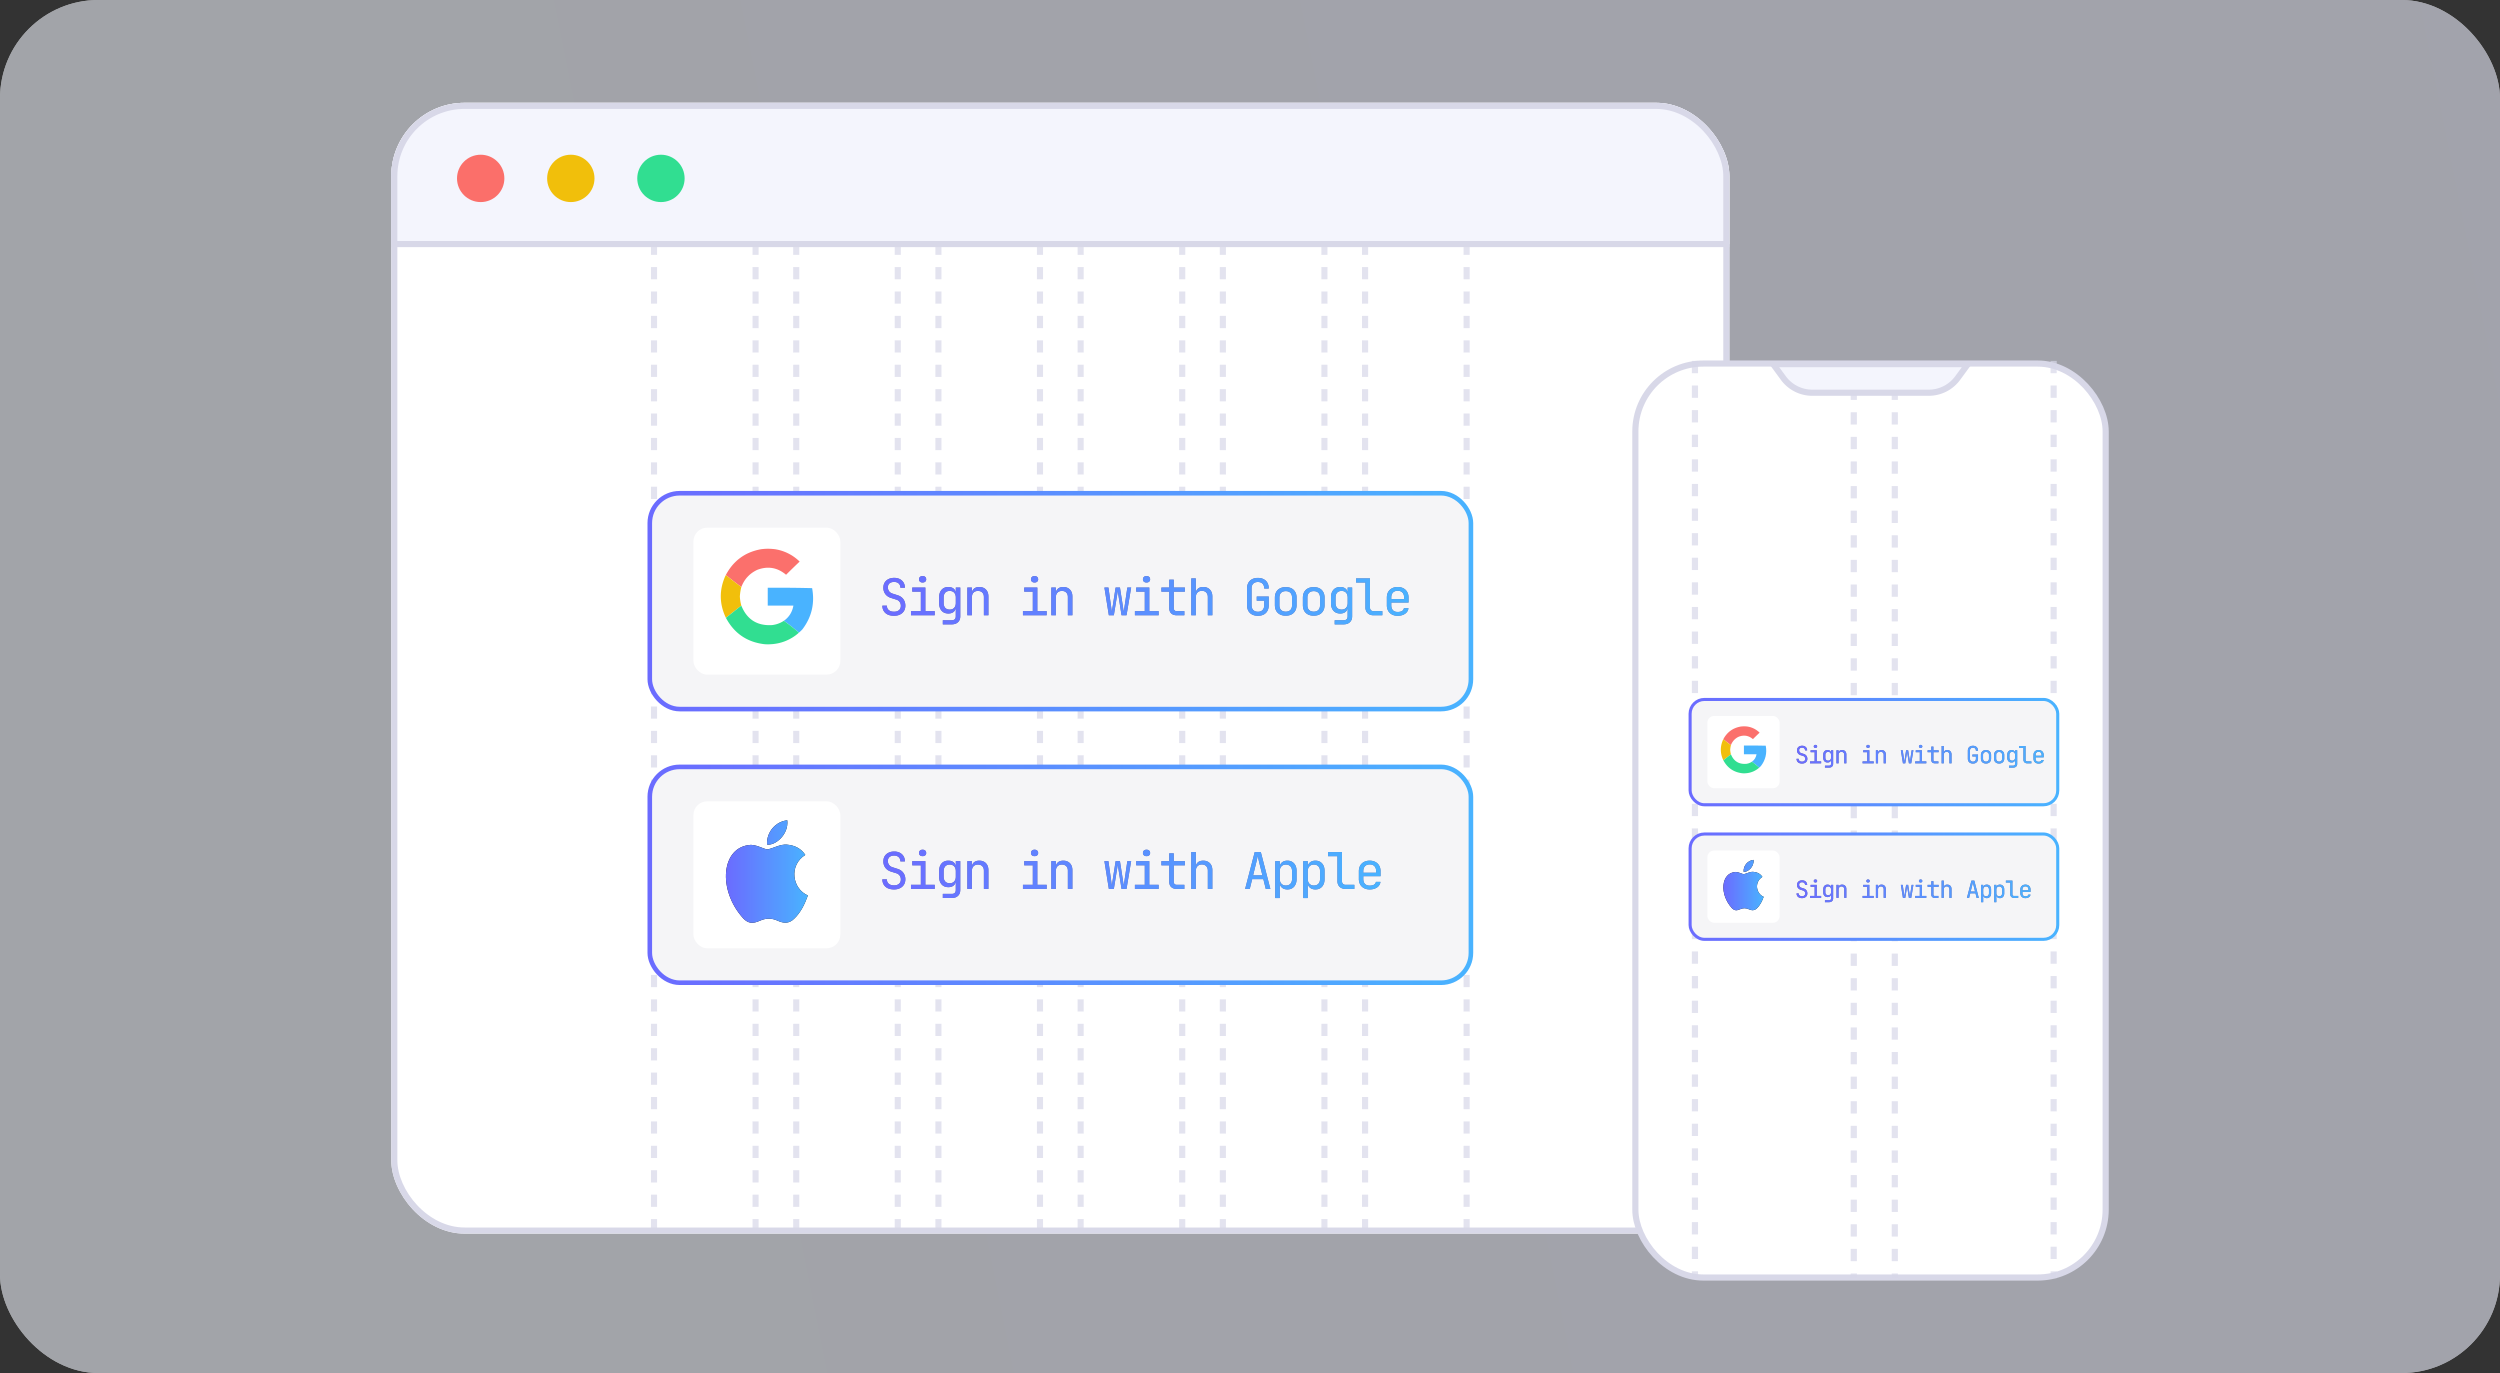 <svg xmlns="http://www.w3.org/2000/svg" width="508" height="279" fill="none" viewBox="0 0 508 279">
    <rect x="0" y="0" width="508" height="279" fill="#333333" stroke="none"/>
    <g clip-path="url(#a)">
        <g opacity=".6">
            <rect width="508" height="279" fill="#F5F5F7" rx="20"/>
            <rect width="508" height="279" fill="url(#b)" rx="20"/>
        </g>
        <g clip-path="url(#c)">
            <rect width="271.909" height="229.779" x="79.503" y="20.891" fill="#fff" rx="10.185"/>
            <path stroke="#D8D8E8" stroke-dasharray="2.48 2.48" stroke-width="1.242" d="M132.896 49.31v201.311M153.53 49.31v201.311m8.264-201.311v201.311M182.427 49.31v201.311m8.264-201.311v201.311M211.325 49.31v201.311m8.264-201.311v201.311M240.223 49.31v201.311m8.264-201.311v201.311M269.121 49.31v201.311m8.263-201.311v201.311M298.018 49.31v201.311" opacity=".7"/>
            <rect width="166.851" height="43.856" x="132.038" y="100.227" fill="#F5F5F7" stroke="url(#d)" stroke-width=".933" rx="6.065"/>
            <rect width="29.859" height="29.859" x="140.901" y="107.225" fill="#fff" rx="2.799"/>
            <path fill="#FB6F6A" fill-rule="evenodd" d="M154.737 111.589c1.006-.112 1.601-.112 2.683 0a9.118 9.118 0 0 1 5.066 2.526c-.931.88-1.85 1.774-2.757 2.679-1.736-1.471-3.673-1.811-5.813-1.019-1.569.722-2.662 1.892-3.278 3.509a108.894 108.894 0 0 1-2.981-2.301.364.364 0 0 0-.222-.038c1.557-3.002 3.99-4.788 7.3-5.357" clip-rule="evenodd" opacity=".987"/>
            <path fill="#F1BF0B" fill-rule="evenodd" d="M147.43 116.946a.355.355 0 0 1 .224.037c.98.785 1.974 1.552 2.981 2.302-.158.63-.258 1.273-.298 1.922.034.627.133 1.243.298 1.847l-3.13 2.492c-1.363-2.848-1.388-5.715-.075-8.6Z" clip-rule="evenodd" opacity=".997"/>
            <path fill="#49B3FF" fill-rule="evenodd" d="M162.337 128.563a35.885 35.885 0 0 0-3.056-2.415c1.064-.752 1.71-1.782 1.938-3.093h-5.215v-3.621c3.007-.025 6.013.001 9.018.076.57 3.096-.089 5.886-1.975 8.373a9.913 9.913 0 0 1-.71.68Z" clip-rule="evenodd" opacity=".999"/>
            <path fill="#31DE91" fill-rule="evenodd" d="M150.636 123.055c1.138 2.828 3.224 4.149 6.26 3.961a5.468 5.468 0 0 0 2.384-.869 36.493 36.493 0 0 1 3.056 2.415 9.186 9.186 0 0 1-5.589 2.338 9.046 9.046 0 0 1-1.416 0c-3.533-.417-6.141-2.202-7.825-5.355l3.13-2.49Z" clip-rule="evenodd" opacity=".993"/>
            <path fill="#6C6D9F" d="M181.672 125.13c-.493 0-.917-.082-1.273-.246a1.872 1.872 0 0 1-.811-.709c-.191-.307-.29-.674-.297-1.098h.924c0 .377.126.674.379.893.26.219.62.329 1.078.329.431 0 .766-.106 1.006-.319.246-.212.369-.506.369-.882 0-.301-.082-.565-.246-.791a1.233 1.233 0 0 0-.688-.472l-1.016-.318c-.513-.157-.91-.421-1.19-.79a2.13 2.13 0 0 1-.411-1.304c0-.404.089-.753.267-1.047.185-.301.441-.534.77-.698.328-.171.715-.256 1.16-.256.656 0 1.183.184 1.58.554.397.363.599.848.606 1.457h-.924c0-.369-.113-.656-.339-.862-.219-.212-.53-.318-.934-.318-.397 0-.708.096-.934.287-.219.192-.328.459-.328.801 0 .308.082.575.246.801.164.225.4.386.708.482l1.027.328c.499.158.886.425 1.16.801.273.376.41.818.41 1.324 0 .411-.096.77-.287 1.078a1.93 1.93 0 0 1-.811.718c-.342.171-.742.257-1.201.257Zm3.44-.103v-.841h2.002v-3.962h-1.745v-.842h2.668v4.804h1.899v.841h-4.824Zm2.361-6.661c-.226 0-.404-.058-.534-.175a.6.6 0 0 1-.195-.472c0-.205.065-.366.195-.482.13-.123.308-.185.534-.185.226 0 .404.062.534.185.13.116.195.277.195.482a.6.6 0 0 1-.195.472c-.13.117-.308.175-.534.175Zm4.107 8.509v-.842h1.796c.288 0 .496-.065.626-.195.137-.13.206-.332.206-.605v-.719l.02-1.026h-.185l.175-.154c0 .41-.137.735-.411.975-.273.239-.639.359-1.098.359-.582 0-1.04-.188-1.375-.564-.336-.384-.503-.897-.503-1.54v-1.191c0-.643.167-1.153.503-1.529.335-.376.793-.565 1.375-.565.459 0 .825.12 1.098.36.274.239.411.564.411.975l-.175-.154h.175v-1.078h.913v5.851c0 .506-.157.906-.472 1.201-.308.294-.739.441-1.293.441h-1.786Zm1.406-3.007c.383 0 .685-.12.903-.36.219-.239.329-.571.329-.995v-1.078c0-.424-.11-.756-.329-.996-.218-.239-.52-.359-.903-.359-.39 0-.694.116-.913.349-.212.233-.318.568-.318 1.006v1.078c0 .438.106.773.318 1.006.219.232.523.349.913.349Zm3.574 1.159v-5.645h.924v1.078h.195l-.195.215c0-.444.133-.787.4-1.026.267-.246.636-.37 1.108-.37.568 0 1.02.175 1.355.524.335.349.503.824.503 1.427v3.797h-.924v-3.695c0-.403-.109-.711-.328-.924-.212-.218-.503-.328-.873-.328-.383 0-.687.116-.913.349-.219.233-.328.568-.328 1.006v3.592h-.924Zm11.304 0v-.841h2.001v-3.962h-1.745v-.842h2.669v4.804h1.899v.841h-4.824Zm2.36-6.661c-.225 0-.403-.058-.533-.175a.6.6 0 0 1-.195-.472c0-.205.065-.366.195-.482.13-.123.308-.185.533-.185.226 0 .404.062.534.185.13.116.195.277.195.482a.6.6 0 0 1-.195.472c-.13.117-.308.175-.534.175Zm3.399 6.661v-5.645h.924v1.078h.195l-.195.215c0-.444.134-.787.401-1.026.266-.246.636-.37 1.108-.37.568 0 1.02.175 1.355.524.335.349.503.824.503 1.427v3.797h-.924v-3.695c0-.403-.109-.711-.328-.924-.213-.218-.503-.328-.873-.328-.383 0-.688.116-.913.349-.219.233-.329.568-.329 1.006v3.592h-.924Zm11.694 0-.903-5.645h.821l.565 4.003c.02.151.041.315.061.493.028.171.048.315.062.431.014-.116.034-.26.062-.431.034-.178.061-.342.082-.493l.626-4.003h.883l.626 4.003c.02.151.044.315.071.493.035.171.059.315.072.431.014-.116.035-.26.062-.431a8.86 8.86 0 0 0 .082-.493l.585-4.003h.78l-.944 5.645h-1.016l-.606-3.9a16.354 16.354 0 0 0-.092-.575 9.998 9.998 0 0 1-.072-.451 25.089 25.089 0 0 1-.154 1.026l-.636 3.9h-1.017Zm5.298 0v-.841h2.002v-3.962h-1.745v-.842h2.669v4.804h1.898v.841h-4.824Zm2.361-6.661c-.226 0-.404-.058-.534-.175a.6.6 0 0 1-.195-.472c0-.205.065-.366.195-.482.13-.123.308-.185.534-.185.226 0 .404.062.534.185.13.116.195.277.195.482a.6.6 0 0 1-.195.472c-.13.117-.308.175-.534.175Zm6.15 6.661c-.486 0-.866-.13-1.139-.39-.267-.26-.401-.626-.401-1.098v-3.315h-1.591v-.842h1.591v-1.591h.924v1.591h2.258v.842h-2.258v3.315c0 .431.205.647.616.647h1.539v.841h-1.539Zm2.937 0v-7.492h.924v2.925h.195l-.195.215c0-.444.133-.787.4-1.026.267-.246.636-.37 1.109-.37.567 0 1.019.175 1.354.524.336.349.503.824.503 1.427v3.797h-.923v-3.695c0-.403-.11-.715-.329-.934-.212-.226-.503-.338-.872-.338-.384 0-.688.119-.914.359-.219.239-.328.578-.328 1.016v3.592h-.924Zm13.552.103c-.452 0-.845-.086-1.181-.257a1.856 1.856 0 0 1-.769-.739c-.178-.328-.267-.715-.267-1.159v-3.388c0-.451.089-.838.267-1.159.184-.322.441-.568.769-.739.336-.172.729-.257 1.181-.257.451 0 .841.089 1.17.267.328.171.581.417.759.739.178.321.267.705.267 1.149h-.924c0-.424-.112-.749-.338-.975-.219-.232-.531-.349-.934-.349-.404 0-.722.113-.955.339-.226.226-.339.551-.339.975v3.398c0 .424.113.752.339.985.233.233.551.349.955.349.403 0 .715-.116.934-.349.226-.233.338-.561.338-.985v-.924h-1.519v-.842h2.443v1.766c0 .437-.089.821-.267 1.149a1.862 1.862 0 0 1-.759.749c-.329.171-.719.257-1.17.257Zm5.647-.021c-.452 0-.842-.085-1.171-.256a1.862 1.862 0 0 1-.769-.739c-.178-.329-.267-.715-.267-1.16v-1.499c0-.451.089-.838.267-1.159.184-.322.441-.568.769-.739.329-.171.719-.257 1.171-.257.451 0 .841.086 1.17.257.328.171.581.417.759.739.185.321.277.704.277 1.149v1.509c0 .445-.092.831-.277 1.16a1.803 1.803 0 0 1-.759.739c-.329.171-.719.256-1.17.256Zm0-.821c.403 0 .718-.113.944-.338.226-.226.339-.558.339-.996v-1.499c0-.437-.113-.769-.339-.995-.226-.226-.541-.339-.944-.339-.397 0-.712.113-.945.339-.226.226-.338.558-.338.995v1.499c0 .438.112.77.338.996.233.225.548.338.945.338Zm5.687.821c-.451 0-.841-.085-1.17-.256a1.862 1.862 0 0 1-.769-.739c-.178-.329-.267-.715-.267-1.16v-1.499c0-.451.089-.838.267-1.159.184-.322.441-.568.769-.739.329-.171.719-.257 1.17-.257.452 0 .842.086 1.171.257.328.171.581.417.759.739.185.321.277.704.277 1.149v1.509c0 .445-.092.831-.277 1.16a1.803 1.803 0 0 1-.759.739c-.329.171-.719.256-1.171.256Zm0-.821c.404 0 .719-.113.945-.338.226-.226.338-.558.338-.996v-1.499c0-.437-.112-.769-.338-.995-.226-.226-.541-.339-.945-.339-.396 0-.711.113-.944.339-.226.226-.339.558-.339.995v1.499c0 .438.113.77.339.996.233.225.548.338.944.338Zm4.262 2.587v-.842h1.796c.287 0 .496-.065.626-.195.137-.13.205-.332.205-.605v-.719l.021-1.026h-.185l.175-.154c0 .41-.137.735-.411.975-.274.239-.64.359-1.098.359-.582 0-1.04-.188-1.376-.564-.335-.384-.503-.897-.503-1.54v-1.191c0-.643.168-1.153.503-1.529.336-.376.794-.565 1.376-.565.458 0 .824.12 1.098.36.274.239.411.564.411.975l-.175-.154h.175v-1.078h.913v5.851c0 .506-.157.906-.472 1.201-.308.294-.739.441-1.293.441h-1.786Zm1.406-3.007c.383 0 .684-.12.903-.36.219-.239.329-.571.329-.995v-1.078c0-.424-.11-.756-.329-.996-.219-.239-.52-.359-.903-.359-.39 0-.695.116-.914.349-.212.233-.318.568-.318 1.006v1.078c0 .438.106.773.318 1.006.219.232.524.349.914.349Zm6.478 1.159a1.82 1.82 0 0 1-.862-.195 1.401 1.401 0 0 1-.575-.554 1.665 1.665 0 0 1-.205-.842v-5.06h-1.899v-.841h2.823v5.901c0 .233.065.418.195.555.13.13.304.195.523.195h1.796v.841h-1.796Zm4.918.103c-.445 0-.835-.089-1.17-.267a1.94 1.94 0 0 1-.77-.749 2.354 2.354 0 0 1-.267-1.139v-1.54c0-.438.089-.818.267-1.139.185-.322.442-.572.77-.75.335-.178.725-.267 1.17-.267.445 0 .832.089 1.16.267.335.178.592.428.77.75.185.321.277.701.277 1.139v.996h-3.51v.544c0 .444.113.786.338 1.026.226.233.548.349.965.349.356 0 .643-.062.862-.185a.815.815 0 0 0 .401-.575h.923a1.567 1.567 0 0 1-.698 1.129c-.396.274-.893.411-1.488.411Zm1.304-3.315v-.38c0-.445-.113-.787-.339-1.027-.219-.239-.541-.359-.965-.359-.417 0-.739.12-.965.359-.225.24-.338.582-.338 1.027v.298h2.679l-.072.082Z"/>
            <path fill="url(#e)" d="M181.672 125.13c-.493 0-.917-.082-1.273-.246a1.872 1.872 0 0 1-.811-.709c-.191-.307-.29-.674-.297-1.098h.924c0 .377.126.674.379.893.26.219.62.329 1.078.329.431 0 .766-.106 1.006-.319.246-.212.369-.506.369-.882 0-.301-.082-.565-.246-.791a1.233 1.233 0 0 0-.688-.472l-1.016-.318c-.513-.157-.91-.421-1.19-.79a2.13 2.13 0 0 1-.411-1.304c0-.404.089-.753.267-1.047.185-.301.441-.534.77-.698.328-.171.715-.256 1.16-.256.656 0 1.183.184 1.58.554.397.363.599.848.606 1.457h-.924c0-.369-.113-.656-.339-.862-.219-.212-.53-.318-.934-.318-.397 0-.708.096-.934.287-.219.192-.328.459-.328.801 0 .308.082.575.246.801.164.225.4.386.708.482l1.027.328c.499.158.886.425 1.16.801.273.376.41.818.41 1.324 0 .411-.096.77-.287 1.078a1.93 1.93 0 0 1-.811.718c-.342.171-.742.257-1.201.257Zm3.44-.103v-.841h2.002v-3.962h-1.745v-.842h2.668v4.804h1.899v.841h-4.824Zm2.361-6.661c-.226 0-.404-.058-.534-.175a.6.6 0 0 1-.195-.472c0-.205.065-.366.195-.482.13-.123.308-.185.534-.185.226 0 .404.062.534.185.13.116.195.277.195.482a.6.6 0 0 1-.195.472c-.13.117-.308.175-.534.175Zm4.107 8.509v-.842h1.796c.288 0 .496-.065.626-.195.137-.13.206-.332.206-.605v-.719l.02-1.026h-.185l.175-.154c0 .41-.137.735-.411.975-.273.239-.639.359-1.098.359-.582 0-1.04-.188-1.375-.564-.336-.384-.503-.897-.503-1.54v-1.191c0-.643.167-1.153.503-1.529.335-.376.793-.565 1.375-.565.459 0 .825.12 1.098.36.274.239.411.564.411.975l-.175-.154h.175v-1.078h.913v5.851c0 .506-.157.906-.472 1.201-.308.294-.739.441-1.293.441h-1.786Zm1.406-3.007c.383 0 .685-.12.903-.36.219-.239.329-.571.329-.995v-1.078c0-.424-.11-.756-.329-.996-.218-.239-.52-.359-.903-.359-.39 0-.694.116-.913.349-.212.233-.318.568-.318 1.006v1.078c0 .438.106.773.318 1.006.219.232.523.349.913.349Zm3.574 1.159v-5.645h.924v1.078h.195l-.195.215c0-.444.133-.787.4-1.026.267-.246.636-.37 1.108-.37.568 0 1.02.175 1.355.524.335.349.503.824.503 1.427v3.797h-.924v-3.695c0-.403-.109-.711-.328-.924-.212-.218-.503-.328-.873-.328-.383 0-.687.116-.913.349-.219.233-.328.568-.328 1.006v3.592h-.924Zm11.304 0v-.841h2.001v-3.962h-1.745v-.842h2.669v4.804h1.899v.841h-4.824Zm2.36-6.661c-.225 0-.403-.058-.533-.175a.6.6 0 0 1-.195-.472c0-.205.065-.366.195-.482.13-.123.308-.185.533-.185.226 0 .404.062.534.185.13.116.195.277.195.482a.6.6 0 0 1-.195.472c-.13.117-.308.175-.534.175Zm3.399 6.661v-5.645h.924v1.078h.195l-.195.215c0-.444.134-.787.401-1.026.266-.246.636-.37 1.108-.37.568 0 1.02.175 1.355.524.335.349.503.824.503 1.427v3.797h-.924v-3.695c0-.403-.109-.711-.328-.924-.213-.218-.503-.328-.873-.328-.383 0-.688.116-.913.349-.219.233-.329.568-.329 1.006v3.592h-.924Zm11.694 0-.903-5.645h.821l.565 4.003c.02.151.041.315.061.493.028.171.048.315.062.431.014-.116.034-.26.062-.431.034-.178.061-.342.082-.493l.626-4.003h.883l.626 4.003c.02.151.044.315.071.493.035.171.059.315.072.431.014-.116.035-.26.062-.431a8.86 8.86 0 0 0 .082-.493l.585-4.003h.78l-.944 5.645h-1.016l-.606-3.9a16.354 16.354 0 0 0-.092-.575 9.998 9.998 0 0 1-.072-.451 25.089 25.089 0 0 1-.154 1.026l-.636 3.9h-1.017Zm5.298 0v-.841h2.002v-3.962h-1.745v-.842h2.669v4.804h1.898v.841h-4.824Zm2.361-6.661c-.226 0-.404-.058-.534-.175a.6.6 0 0 1-.195-.472c0-.205.065-.366.195-.482.13-.123.308-.185.534-.185.226 0 .404.062.534.185.13.116.195.277.195.482a.6.6 0 0 1-.195.472c-.13.117-.308.175-.534.175Zm6.15 6.661c-.486 0-.866-.13-1.139-.39-.267-.26-.401-.626-.401-1.098v-3.315h-1.591v-.842h1.591v-1.591h.924v1.591h2.258v.842h-2.258v3.315c0 .431.205.647.616.647h1.539v.841h-1.539Zm2.937 0v-7.492h.924v2.925h.195l-.195.215c0-.444.133-.787.4-1.026.267-.246.636-.37 1.109-.37.567 0 1.019.175 1.354.524.336.349.503.824.503 1.427v3.797h-.923v-3.695c0-.403-.11-.715-.329-.934-.212-.226-.503-.338-.872-.338-.384 0-.688.119-.914.359-.219.239-.328.578-.328 1.016v3.592h-.924Zm13.552.103c-.452 0-.845-.086-1.181-.257a1.856 1.856 0 0 1-.769-.739c-.178-.328-.267-.715-.267-1.159v-3.388c0-.451.089-.838.267-1.159.184-.322.441-.568.769-.739.336-.172.729-.257 1.181-.257.451 0 .841.089 1.17.267.328.171.581.417.759.739.178.321.267.705.267 1.149h-.924c0-.424-.112-.749-.338-.975-.219-.232-.531-.349-.934-.349-.404 0-.722.113-.955.339-.226.226-.339.551-.339.975v3.398c0 .424.113.752.339.985.233.233.551.349.955.349.403 0 .715-.116.934-.349.226-.233.338-.561.338-.985v-.924h-1.519v-.842h2.443v1.766c0 .437-.089.821-.267 1.149a1.862 1.862 0 0 1-.759.749c-.329.171-.719.257-1.17.257Zm5.647-.021c-.452 0-.842-.085-1.171-.256a1.862 1.862 0 0 1-.769-.739c-.178-.329-.267-.715-.267-1.16v-1.499c0-.451.089-.838.267-1.159.184-.322.441-.568.769-.739.329-.171.719-.257 1.171-.257.451 0 .841.086 1.17.257.328.171.581.417.759.739.185.321.277.704.277 1.149v1.509c0 .445-.092.831-.277 1.16a1.803 1.803 0 0 1-.759.739c-.329.171-.719.256-1.17.256Zm0-.821c.403 0 .718-.113.944-.338.226-.226.339-.558.339-.996v-1.499c0-.437-.113-.769-.339-.995-.226-.226-.541-.339-.944-.339-.397 0-.712.113-.945.339-.226.226-.338.558-.338.995v1.499c0 .438.112.77.338.996.233.225.548.338.945.338Zm5.687.821c-.451 0-.841-.085-1.17-.256a1.862 1.862 0 0 1-.769-.739c-.178-.329-.267-.715-.267-1.16v-1.499c0-.451.089-.838.267-1.159.184-.322.441-.568.769-.739.329-.171.719-.257 1.17-.257.452 0 .842.086 1.171.257.328.171.581.417.759.739.185.321.277.704.277 1.149v1.509c0 .445-.092.831-.277 1.16a1.803 1.803 0 0 1-.759.739c-.329.171-.719.256-1.171.256Zm0-.821c.404 0 .719-.113.945-.338.226-.226.338-.558.338-.996v-1.499c0-.437-.112-.769-.338-.995-.226-.226-.541-.339-.945-.339-.396 0-.711.113-.944.339-.226.226-.339.558-.339.995v1.499c0 .438.113.77.339.996.233.225.548.338.944.338Zm4.262 2.587v-.842h1.796c.287 0 .496-.065.626-.195.137-.13.205-.332.205-.605v-.719l.021-1.026h-.185l.175-.154c0 .41-.137.735-.411.975-.274.239-.64.359-1.098.359-.582 0-1.04-.188-1.376-.564-.335-.384-.503-.897-.503-1.54v-1.191c0-.643.168-1.153.503-1.529.336-.376.794-.565 1.376-.565.458 0 .824.12 1.098.36.274.239.411.564.411.975l-.175-.154h.175v-1.078h.913v5.851c0 .506-.157.906-.472 1.201-.308.294-.739.441-1.293.441h-1.786Zm1.406-3.007c.383 0 .684-.12.903-.36.219-.239.329-.571.329-.995v-1.078c0-.424-.11-.756-.329-.996-.219-.239-.52-.359-.903-.359-.39 0-.695.116-.914.349-.212.233-.318.568-.318 1.006v1.078c0 .438.106.773.318 1.006.219.232.524.349.914.349Zm6.478 1.159a1.82 1.82 0 0 1-.862-.195 1.401 1.401 0 0 1-.575-.554 1.665 1.665 0 0 1-.205-.842v-5.06h-1.899v-.841h2.823v5.901c0 .233.065.418.195.555.13.13.304.195.523.195h1.796v.841h-1.796Zm4.918.103c-.445 0-.835-.089-1.17-.267a1.94 1.94 0 0 1-.77-.749 2.354 2.354 0 0 1-.267-1.139v-1.54c0-.438.089-.818.267-1.139.185-.322.442-.572.77-.75.335-.178.725-.267 1.17-.267.445 0 .832.089 1.16.267.335.178.592.428.77.75.185.321.277.701.277 1.139v.996h-3.51v.544c0 .444.113.786.338 1.026.226.233.548.349.965.349.356 0 .643-.062.862-.185a.815.815 0 0 0 .401-.575h.923a1.567 1.567 0 0 1-.698 1.129c-.396.274-.893.411-1.488.411Zm1.304-3.315v-.38c0-.445-.113-.787-.339-1.027-.219-.239-.541-.359-.965-.359-.417 0-.739.12-.965.359-.225.24-.338.582-.338 1.027v.298h2.679l-.072.082Z"/>
            <rect width="166.851" height="43.856" x="132.038" y="155.832" fill="#F5F5F7" stroke="url(#f)" stroke-width=".933" rx="6.065"/>
            <rect width="29.859" height="29.859" x="140.901" y="162.832" fill="#fff" rx="2.799"/>
            <path fill="#6C6D9F" d="M181.672 180.736c-.493 0-.917-.082-1.273-.246a1.864 1.864 0 0 1-.811-.708c-.191-.308-.29-.674-.297-1.098h.924c0 .376.126.674.379.893.26.219.62.328 1.078.328.431 0 .766-.106 1.006-.318.246-.212.369-.507.369-.883 0-.301-.082-.564-.246-.79a1.228 1.228 0 0 0-.688-.472l-1.016-.319c-.513-.157-.91-.42-1.19-.79a2.127 2.127 0 0 1-.411-1.303c0-.404.089-.753.267-1.047.185-.301.441-.534.77-.698.328-.171.715-.257 1.16-.257.656 0 1.183.185 1.58.554.397.363.599.849.606 1.458h-.924c0-.37-.113-.657-.339-.862-.219-.212-.53-.319-.934-.319-.397 0-.708.096-.934.288-.219.191-.328.458-.328.8 0 .308.082.575.246.801.164.226.4.387.708.482l1.027.329c.499.157.886.424 1.16.801.273.376.41.817.41 1.324 0 .41-.096.769-.287 1.077a1.933 1.933 0 0 1-.811.719c-.342.171-.742.256-1.201.256Zm3.44-.102v-.842h2.002v-3.962h-1.745v-.841h2.668v4.803h1.899v.842h-4.824Zm2.361-6.662c-.226 0-.404-.058-.534-.174a.602.602 0 0 1-.195-.472c0-.206.065-.366.195-.483.13-.123.308-.184.534-.184.226 0 .404.061.534.184.13.117.195.277.195.483a.602.602 0 0 1-.195.472c-.13.116-.308.174-.534.174Zm4.107 8.509v-.841h1.796c.288 0 .496-.065.626-.195.137-.13.206-.332.206-.606v-.718l.02-1.027h-.185l.175-.154c0 .411-.137.736-.411.975-.273.24-.639.36-1.098.36-.582 0-1.04-.189-1.375-.565-.336-.383-.503-.896-.503-1.54v-1.19c0-.643.167-1.153.503-1.53.335-.376.793-.564 1.375-.564.459 0 .825.12 1.098.359.274.24.411.565.411.975l-.175-.154h.175v-1.077h.913v5.85c0 .506-.157.907-.472 1.201-.308.294-.739.441-1.293.441h-1.786Zm1.406-3.007c.383 0 .685-.12.903-.359.219-.24.329-.572.329-.996v-1.078c0-.424-.11-.756-.329-.995-.218-.24-.52-.36-.903-.36-.39 0-.694.117-.913.349-.212.233-.318.568-.318 1.006v1.078c0 .438.106.773.318 1.006.219.233.523.349.913.349Zm3.574 1.16v-5.645h.924v1.077h.195l-.195.216c0-.445.133-.787.4-1.027.267-.246.636-.369 1.108-.369.568 0 1.02.174 1.355.523.335.349.503.825.503 1.427v3.798h-.924v-3.695c0-.404-.109-.712-.328-.924-.212-.219-.503-.329-.873-.329-.383 0-.687.117-.913.349-.219.233-.328.568-.328 1.006v3.593h-.924Zm11.304 0v-.842h2.001v-3.962h-1.745v-.841h2.669v4.803h1.899v.842h-4.824Zm2.36-6.662c-.225 0-.403-.058-.533-.174a.602.602 0 0 1-.195-.472c0-.206.065-.366.195-.483.13-.123.308-.184.533-.184.226 0 .404.061.534.184.13.117.195.277.195.483a.602.602 0 0 1-.195.472c-.13.116-.308.174-.534.174Zm3.399 6.662v-5.645h.924v1.077h.195l-.195.216c0-.445.134-.787.401-1.027.266-.246.636-.369 1.108-.369.568 0 1.02.174 1.355.523.335.349.503.825.503 1.427v3.798h-.924v-3.695c0-.404-.109-.712-.328-.924-.213-.219-.503-.329-.873-.329-.383 0-.688.117-.913.349-.219.233-.329.568-.329 1.006v3.593h-.924Zm11.694 0-.903-5.645h.821l.565 4.003c.02.15.041.314.061.492.028.171.048.315.062.431.014-.116.034-.26.062-.431.034-.178.061-.342.082-.492l.626-4.003h.883l.626 4.003c.02.15.044.314.071.492.035.171.059.315.072.431.014-.116.035-.26.062-.431.034-.178.062-.342.082-.492l.585-4.003h.78l-.944 5.645h-1.016l-.606-3.901a16.299 16.299 0 0 0-.092-.574 10 10 0 0 1-.072-.452 24.971 24.971 0 0 1-.154 1.026l-.636 3.901h-1.017Zm5.298 0v-.842h2.002v-3.962h-1.745v-.841h2.669v4.803h1.898v.842h-4.824Zm2.361-6.662c-.226 0-.404-.058-.534-.174a.602.602 0 0 1-.195-.472c0-.206.065-.366.195-.483.13-.123.308-.184.534-.184.226 0 .404.061.534.184.13.117.195.277.195.483a.602.602 0 0 1-.195.472c-.13.116-.308.174-.534.174Zm6.15 6.662c-.486 0-.866-.13-1.139-.39-.267-.26-.401-.626-.401-1.099v-3.315h-1.591v-.841h1.591v-1.591h.924v1.591h2.258v.841h-2.258v3.315c0 .432.205.647.616.647h1.539v.842h-1.539Zm2.937 0v-7.493h.924v2.925h.195l-.195.216c0-.445.133-.787.4-1.027.267-.246.636-.369 1.109-.369.567 0 1.019.174 1.354.523.336.349.503.825.503 1.427v3.798h-.923v-3.695c0-.404-.11-.715-.329-.934-.212-.226-.503-.339-.872-.339-.384 0-.688.12-.914.359-.219.24-.328.578-.328 1.016v3.593h-.924Zm10.945 0 1.95-7.493h1.242l1.94 7.493h-.934l-.493-1.991h-2.268l-.493 1.991h-.944Zm1.621-2.772h1.889l-.575-2.309a29.857 29.857 0 0 1-.256-1.098c-.062-.294-.1-.486-.113-.575a16.12 16.12 0 0 1-.113.575c-.062.294-.147.657-.257 1.088l-.575 2.319Zm4.498 4.619v-7.492h.923v1.077h.185l-.185.216c0-.431.141-.77.421-1.016.288-.254.664-.38 1.129-.38.568 0 1.02.188 1.355.564.342.37.513.88.513 1.53v1.652c0 .431-.078.804-.236 1.119-.15.315-.366.558-.646.729-.274.171-.603.256-.986.256-.458 0-.831-.126-1.118-.379-.288-.254-.432-.592-.432-1.016l.185.215h-.205l.02 1.283v1.642h-.923Zm2.165-2.545c.39 0 .695-.116.914-.349.226-.233.339-.568.339-1.006v-1.54c0-.438-.113-.773-.339-1.006-.219-.232-.524-.349-.914-.349-.376 0-.677.12-.903.36-.226.239-.339.571-.339.995v1.54c0 .424.113.756.339.996.226.239.527.359.903.359Zm3.523 2.545v-7.492h.923v1.077h.185l-.185.216c0-.431.141-.77.421-1.016.288-.254.664-.38 1.129-.38.568 0 1.02.188 1.355.564.342.37.513.88.513 1.53v1.652c0 .431-.078.804-.236 1.119-.15.315-.366.558-.646.729-.274.171-.603.256-.986.256-.458 0-.831-.126-1.119-.379-.287-.254-.431-.592-.431-1.016l.185.215h-.205l.02 1.283v1.642h-.923Zm2.165-2.545c.39 0 .695-.116.914-.349.226-.233.338-.568.338-1.006v-1.54c0-.438-.112-.773-.338-1.006-.219-.232-.524-.349-.914-.349-.376 0-.677.12-.903.36-.226.239-.339.571-.339.995v1.54c0 .424.113.756.339.996.226.239.527.359.903.359Zm6.427.698a1.82 1.82 0 0 1-.862-.195 1.408 1.408 0 0 1-.575-.554 1.67 1.67 0 0 1-.205-.842v-5.06h-1.899v-.842h2.823v5.902c0 .233.065.417.195.554.13.13.304.195.523.195h1.796v.842h-1.796Zm4.918.102c-.445 0-.835-.089-1.17-.266a1.936 1.936 0 0 1-.77-.75 2.352 2.352 0 0 1-.267-1.139v-1.54c0-.438.089-.817.267-1.139.185-.322.442-.571.77-.749.335-.178.725-.267 1.17-.267.445 0 .832.089 1.16.267.335.178.592.427.77.749.185.322.277.701.277 1.139v.996h-3.51v.544c0 .445.113.787.338 1.026.226.233.548.349.965.349.356 0 .643-.061.862-.184a.817.817 0 0 0 .401-.575h.924a1.577 1.577 0 0 1-.698 1.129c-.397.274-.893.41-1.489.41Zm1.304-3.315v-.38c0-.444-.113-.787-.339-1.026-.219-.24-.54-.359-.965-.359-.417 0-.739.119-.965.359-.225.239-.338.582-.338 1.026v.298h2.679l-.072.082Z"/>
            <path fill="url(#g)" d="M181.672 180.736c-.493 0-.917-.082-1.273-.246a1.864 1.864 0 0 1-.811-.708c-.191-.308-.29-.674-.297-1.098h.924c0 .376.126.674.379.893.26.219.62.328 1.078.328.431 0 .766-.106 1.006-.318.246-.212.369-.507.369-.883 0-.301-.082-.564-.246-.79a1.228 1.228 0 0 0-.688-.472l-1.016-.319c-.513-.157-.91-.42-1.19-.79a2.127 2.127 0 0 1-.411-1.303c0-.404.089-.753.267-1.047.185-.301.441-.534.77-.698.328-.171.715-.257 1.16-.257.656 0 1.183.185 1.58.554.397.363.599.849.606 1.458h-.924c0-.37-.113-.657-.339-.862-.219-.212-.53-.319-.934-.319-.397 0-.708.096-.934.288-.219.191-.328.458-.328.8 0 .308.082.575.246.801.164.226.4.387.708.482l1.027.329c.499.157.886.424 1.16.801.273.376.41.817.41 1.324 0 .41-.096.769-.287 1.077a1.933 1.933 0 0 1-.811.719c-.342.171-.742.256-1.201.256Zm3.44-.102v-.842h2.002v-3.962h-1.745v-.841h2.668v4.803h1.899v.842h-4.824Zm2.361-6.662c-.226 0-.404-.058-.534-.174a.602.602 0 0 1-.195-.472c0-.206.065-.366.195-.483.13-.123.308-.184.534-.184.226 0 .404.061.534.184.13.117.195.277.195.483a.602.602 0 0 1-.195.472c-.13.116-.308.174-.534.174Zm4.107 8.509v-.841h1.796c.288 0 .496-.065.626-.195.137-.13.206-.332.206-.606v-.718l.02-1.027h-.185l.175-.154c0 .411-.137.736-.411.975-.273.24-.639.36-1.098.36-.582 0-1.04-.189-1.375-.565-.336-.383-.503-.896-.503-1.54v-1.19c0-.643.167-1.153.503-1.53.335-.376.793-.564 1.375-.564.459 0 .825.12 1.098.359.274.24.411.565.411.975l-.175-.154h.175v-1.077h.913v5.85c0 .506-.157.907-.472 1.201-.308.294-.739.441-1.293.441h-1.786Zm1.406-3.007c.383 0 .685-.12.903-.359.219-.24.329-.572.329-.996v-1.078c0-.424-.11-.756-.329-.995-.218-.24-.52-.36-.903-.36-.39 0-.694.117-.913.349-.212.233-.318.568-.318 1.006v1.078c0 .438.106.773.318 1.006.219.233.523.349.913.349Zm3.574 1.16v-5.645h.924v1.077h.195l-.195.216c0-.445.133-.787.4-1.027.267-.246.636-.369 1.108-.369.568 0 1.02.174 1.355.523.335.349.503.825.503 1.427v3.798h-.924v-3.695c0-.404-.109-.712-.328-.924-.212-.219-.503-.329-.873-.329-.383 0-.687.117-.913.349-.219.233-.328.568-.328 1.006v3.593h-.924Zm11.304 0v-.842h2.001v-3.962h-1.745v-.841h2.669v4.803h1.899v.842h-4.824Zm2.36-6.662c-.225 0-.403-.058-.533-.174a.602.602 0 0 1-.195-.472c0-.206.065-.366.195-.483.13-.123.308-.184.533-.184.226 0 .404.061.534.184.13.117.195.277.195.483a.602.602 0 0 1-.195.472c-.13.116-.308.174-.534.174Zm3.399 6.662v-5.645h.924v1.077h.195l-.195.216c0-.445.134-.787.401-1.027.266-.246.636-.369 1.108-.369.568 0 1.02.174 1.355.523.335.349.503.825.503 1.427v3.798h-.924v-3.695c0-.404-.109-.712-.328-.924-.213-.219-.503-.329-.873-.329-.383 0-.688.117-.913.349-.219.233-.329.568-.329 1.006v3.593h-.924Zm11.694 0-.903-5.645h.821l.565 4.003c.02.15.041.314.061.492.028.171.048.315.062.431.014-.116.034-.26.062-.431.034-.178.061-.342.082-.492l.626-4.003h.883l.626 4.003c.02.15.044.314.071.492.035.171.059.315.072.431.014-.116.035-.26.062-.431.034-.178.062-.342.082-.492l.585-4.003h.78l-.944 5.645h-1.016l-.606-3.901a16.299 16.299 0 0 0-.092-.574 10 10 0 0 1-.072-.452 24.971 24.971 0 0 1-.154 1.026l-.636 3.901h-1.017Zm5.298 0v-.842h2.002v-3.962h-1.745v-.841h2.669v4.803h1.898v.842h-4.824Zm2.361-6.662c-.226 0-.404-.058-.534-.174a.602.602 0 0 1-.195-.472c0-.206.065-.366.195-.483.13-.123.308-.184.534-.184.226 0 .404.061.534.184.13.117.195.277.195.483a.602.602 0 0 1-.195.472c-.13.116-.308.174-.534.174Zm6.15 6.662c-.486 0-.866-.13-1.139-.39-.267-.26-.401-.626-.401-1.099v-3.315h-1.591v-.841h1.591v-1.591h.924v1.591h2.258v.841h-2.258v3.315c0 .432.205.647.616.647h1.539v.842h-1.539Zm2.937 0v-7.493h.924v2.925h.195l-.195.216c0-.445.133-.787.4-1.027.267-.246.636-.369 1.109-.369.567 0 1.019.174 1.354.523.336.349.503.825.503 1.427v3.798h-.923v-3.695c0-.404-.11-.715-.329-.934-.212-.226-.503-.339-.872-.339-.384 0-.688.12-.914.359-.219.24-.328.578-.328 1.016v3.593h-.924Zm10.945 0 1.95-7.493h1.242l1.94 7.493h-.934l-.493-1.991h-2.268l-.493 1.991h-.944Zm1.621-2.772h1.889l-.575-2.309a29.857 29.857 0 0 1-.256-1.098c-.062-.294-.1-.486-.113-.575a16.12 16.12 0 0 1-.113.575c-.062.294-.147.657-.257 1.088l-.575 2.319Zm4.498 4.619v-7.492h.923v1.077h.185l-.185.216c0-.431.141-.77.421-1.016.288-.254.664-.38 1.129-.38.568 0 1.02.188 1.355.564.342.37.513.88.513 1.53v1.652c0 .431-.078.804-.236 1.119-.15.315-.366.558-.646.729-.274.171-.603.256-.986.256-.458 0-.831-.126-1.118-.379-.288-.254-.432-.592-.432-1.016l.185.215h-.205l.02 1.283v1.642h-.923Zm2.165-2.545c.39 0 .695-.116.914-.349.226-.233.339-.568.339-1.006v-1.54c0-.438-.113-.773-.339-1.006-.219-.232-.524-.349-.914-.349-.376 0-.677.12-.903.36-.226.239-.339.571-.339.995v1.54c0 .424.113.756.339.996.226.239.527.359.903.359Zm3.523 2.545v-7.492h.923v1.077h.185l-.185.216c0-.431.141-.77.421-1.016.288-.254.664-.38 1.129-.38.568 0 1.02.188 1.355.564.342.37.513.88.513 1.53v1.652c0 .431-.078.804-.236 1.119-.15.315-.366.558-.646.729-.274.171-.603.256-.986.256-.458 0-.831-.126-1.119-.379-.287-.254-.431-.592-.431-1.016l.185.215h-.205l.02 1.283v1.642h-.923Zm2.165-2.545c.39 0 .695-.116.914-.349.226-.233.338-.568.338-1.006v-1.54c0-.438-.112-.773-.338-1.006-.219-.232-.524-.349-.914-.349-.376 0-.677.12-.903.36-.226.239-.339.571-.339.995v1.54c0 .424.113.756.339.996.226.239.527.359.903.359Zm6.427.698a1.82 1.82 0 0 1-.862-.195 1.408 1.408 0 0 1-.575-.554 1.67 1.67 0 0 1-.205-.842v-5.06h-1.899v-.842h2.823v5.902c0 .233.065.417.195.554.13.13.304.195.523.195h1.796v.842h-1.796Zm4.918.102c-.445 0-.835-.089-1.17-.266a1.936 1.936 0 0 1-.77-.75 2.352 2.352 0 0 1-.267-1.139v-1.54c0-.438.089-.817.267-1.139.185-.322.442-.571.77-.749.335-.178.725-.267 1.17-.267.445 0 .832.089 1.16.267.335.178.592.427.77.749.185.322.277.701.277 1.139v.996h-3.51v.544c0 .445.113.787.338 1.026.226.233.548.349.965.349.356 0 .643-.061.862-.184a.817.817 0 0 0 .401-.575h.924a1.577 1.577 0 0 1-.698 1.129c-.397.274-.893.41-1.489.41Zm1.304-3.315v-.38c0-.444-.113-.787-.339-1.026-.219-.24-.54-.359-.965-.359-.417 0-.739.119-.965.359-.225.239-.338.582-.338 1.026v.298h2.679l-.072.082Z"/>
            <path fill="#1A1919" d="M161.383 186.674c-1.076 1.099-2.251.925-3.382.405-1.197-.532-2.295-.555-3.558 0-1.582.717-2.416.509-3.36-.405-5.359-5.817-4.569-14.675 1.515-14.999 1.482.081 2.515.856 3.382.925 1.296-.278 2.537-1.076 3.92-.971 1.659.138 2.91.832 3.734 2.081-3.426 2.163-2.614 6.916.527 8.246-.626 1.734-1.438 3.458-2.789 4.73l.011-.012Zm-5.513-15.069c-.164-2.579 1.823-4.706 4.107-4.915.319 2.984-2.569 5.205-4.107 4.915Z"/>
            <path fill="url(#h)" d="M161.383 186.674c-1.076 1.099-2.251.925-3.382.405-1.197-.532-2.295-.555-3.558 0-1.582.717-2.416.509-3.36-.405-5.359-5.817-4.569-14.675 1.515-14.999 1.482.081 2.515.856 3.382.925 1.296-.278 2.537-1.076 3.92-.971 1.659.138 2.91.832 3.734 2.081-3.426 2.163-2.614 6.916.527 8.246-.626 1.734-1.438 3.458-2.789 4.73l.011-.012Zm-5.513-15.069c-.164-2.579 1.823-4.706 4.107-4.915.319 2.984-2.569 5.205-4.107 4.915Z"/>
            <path fill="#F4F5FD" stroke="#D8D8E8" stroke-width="1.242" d="M79.493 20.27h272.539v29.322H79.493z"/>
        </g>
        <rect width="270.667" height="228.538" x="80.124" y="21.511" stroke="#D8D8E8" stroke-width="1.242" rx="14.277"/>
        <circle cx="97.676" cy="36.251" r="4.812" fill="#FB6F6A"/>
        <circle cx="115.989" cy="36.251" r="4.812" fill="#F1BF0B"/>
        <circle cx="134.303" cy="36.251" r="4.812" fill="#31DE91"/>
        <rect width="95.57" height="185.716" x="332.303" y="73.875" fill="#fff" stroke="#D8D8E8" stroke-width="1.25" rx="13.807"/>
        <path stroke="#D8D8E8" stroke-dasharray="2.5 2.5" stroke-width="1.252" d="M344.411 73.334v186.391M376.69 78.768v180.958m8.333-180.958v180.958m32.279-186.392v186.391" opacity=".7"/>
        <path fill="#F4F5FD" stroke="#D8D8E8" stroke-width="1.25" d="m362.38 76.822-2.077-2.836h39.572l-2.077 2.836a7.29 7.29 0 0 1-5.88 2.982H368.26a7.29 7.29 0 0 1-5.88-2.982Z"/>
        <rect width="74.701" height="21.4" x="343.432" y="142.128" fill="#F5F5F7" stroke="url(#i)" stroke-width=".625" rx="2.9"/>
        <rect width="14.683" height="14.683" x="346.938" y="145.485" fill="#fff" rx="1.377"/>
        <g clip-path="url(#j)">
            <path fill="#FB6F6A" fill-rule="evenodd" d="M353.74 147.632a5.298 5.298 0 0 1 1.32 0c.941.14 1.813.575 2.491 1.242-.458.433-.91.872-1.356 1.318-.853-.724-1.806-.891-2.858-.501a3.01 3.01 0 0 0-1.612 1.725 51.921 51.921 0 0 1-1.466-1.131.175.175 0 0 0-.11-.019c.766-1.476 1.963-2.355 3.591-2.634" clip-rule="evenodd" opacity=".987"/>
            <path fill="#F1BF0B" fill-rule="evenodd" d="M350.147 150.266a.175.175 0 0 1 .11.018c.482.386.971.763 1.466 1.132-.078.31-.127.626-.147.945.017.309.066.612.147.909l-1.539 1.225c-.67-1.401-.683-2.81-.037-4.229Z" clip-rule="evenodd" opacity=".997"/>
            <path fill="#49B3FF" fill-rule="evenodd" d="M357.48 155.978c-.48-.423-.981-.819-1.503-1.188.523-.369.841-.876.952-1.52h-2.564v-1.781c1.479-.012 2.957 0 4.435.037.28 1.523-.044 2.895-.972 4.117-.11.118-.227.229-.348.335Z" clip-rule="evenodd" opacity=".999"/>
            <path fill="#31DE91" fill-rule="evenodd" d="M351.725 153.27c.559 1.391 1.585 2.04 3.078 1.947.419-.048.82-.194 1.172-.427.523.37 1.024.766 1.503 1.188a4.513 4.513 0 0 1-2.748 1.149 4.256 4.256 0 0 1-.696 0c-1.738-.205-3.02-1.082-3.848-2.633l1.539-1.224Z" clip-rule="evenodd" opacity=".993"/>
        </g>
        <path fill="#6C6D9F" d="M366.176 155.157c-.231 0-.43-.039-.597-.116a.873.873 0 0 1-.381-.333.983.983 0 0 1-.14-.516h.434c0 .177.059.317.178.42.122.103.291.154.506.154.203 0 .36-.05.473-.149a.52.52 0 0 0 .173-.415.615.615 0 0 0-.115-.371.58.58 0 0 0-.323-.222l-.478-.149a1.076 1.076 0 0 1-.559-.371 1.006 1.006 0 0 1-.193-.613c0-.189.042-.353.126-.491a.869.869 0 0 1 .361-.328c.155-.08.336-.121.545-.121.309 0 .556.087.742.261.187.17.282.398.285.684h-.434a.521.521 0 0 0-.159-.405c-.103-.099-.249-.149-.439-.149-.186 0-.332.045-.438.135a.473.473 0 0 0-.155.376c0 .144.039.27.116.376a.625.625 0 0 0 .333.226l.482.155c.234.074.416.199.544.376.129.176.193.384.193.621a.942.942 0 0 1-.135.507.907.907 0 0 1-.381.337c-.16.08-.348.121-.564.121Zm1.616-.049v-.395h.94v-1.861h-.819v-.395h1.253v2.256h.892v.395h-2.266Zm1.109-3.128a.361.361 0 0 1-.251-.082.284.284 0 0 1-.092-.222c0-.096.031-.172.092-.226a.35.35 0 0 1 .251-.087c.106 0 .189.029.25.087.061.054.092.13.092.226a.284.284 0 0 1-.092.222.359.359 0 0 1-.25.082Zm1.929 3.996v-.395h.843c.135 0 .233-.031.294-.092.065-.061.097-.156.097-.284v-.338l.009-.482h-.086l.082-.072a.58.58 0 0 1-.193.458c-.129.112-.301.169-.516.169-.273 0-.488-.089-.646-.265-.157-.18-.236-.421-.236-.724v-.559c0-.302.079-.541.236-.718.158-.177.373-.265.646-.265.215 0 .387.056.516.169a.578.578 0 0 1 .193.458l-.082-.073h.082v-.506h.429v2.748c0 .238-.074.426-.222.564-.145.138-.347.207-.607.207h-.839Zm.66-1.412c.18 0 .322-.057.424-.169.103-.113.155-.268.155-.468v-.506c0-.199-.052-.355-.155-.467a.543.543 0 0 0-.424-.169.562.562 0 0 0-.429.164c-.1.109-.149.267-.149.472v.506c0 .206.049.364.149.473a.562.562 0 0 0 .429.164Zm1.678.544v-2.651h.434v.506h.092l-.092.101c0-.208.063-.369.188-.482.126-.115.299-.173.521-.173.267 0 .479.082.636.246.158.164.236.387.236.67v1.783h-.433v-1.735c0-.19-.052-.334-.155-.434a.541.541 0 0 0-.409-.154.571.571 0 0 0-.429.164c-.103.109-.155.267-.155.472v1.687h-.434Zm5.309 0v-.395h.94v-1.861h-.819v-.395h1.253v2.256h.892v.395h-2.266Zm1.109-3.128a.361.361 0 0 1-.251-.082.284.284 0 0 1-.091-.222c0-.096.03-.172.091-.226a.35.35 0 0 1 .251-.087.35.35 0 0 1 .251.087c.061.054.091.13.091.226 0 .093-.03.167-.091.222a.361.361 0 0 1-.251.082Zm1.596 3.128v-2.651h.434v.506h.092l-.092.101c0-.208.063-.369.188-.482.126-.115.299-.173.521-.173.267 0 .479.082.636.246.158.164.236.387.236.67v1.783h-.433v-1.735c0-.19-.052-.334-.155-.434a.541.541 0 0 0-.409-.154.571.571 0 0 0-.429.164c-.103.109-.155.267-.155.472v1.687h-.434Zm5.493 0-.425-2.651h.386l.265 1.88c.01.071.019.148.029.231.013.081.023.148.029.203.006-.055.016-.122.029-.203.016-.083.029-.16.038-.231l.295-1.88h.414l.294 1.88.034.231c.016.081.027.148.034.203.006-.055.016-.122.029-.203.016-.083.028-.16.038-.231l.275-1.88h.366l-.443 2.651h-.477l-.285-1.831a8.41 8.41 0 0 0-.043-.27 4.075 4.075 0 0 1-.034-.212 9.073 9.073 0 0 1-.072.482l-.299 1.831h-.477Zm2.488 0v-.395h.94v-1.861h-.82v-.395h1.254v2.256h.891v.395h-2.265Zm1.108-3.128a.359.359 0 0 1-.25-.082.284.284 0 0 1-.092-.222c0-.096.031-.172.092-.226a.347.347 0 0 1 .25-.087c.107 0 .19.029.251.087.061.054.092.13.092.226a.284.284 0 0 1-.092.222.36.36 0 0 1-.251.082Zm2.889 3.128c-.228 0-.407-.061-.535-.183-.126-.122-.188-.294-.188-.516v-1.557h-.748v-.395h.748v-.747h.433v.747h1.061v.395h-1.061v1.557c0 .203.097.304.29.304h.723v.395h-.723Zm1.379 0v-3.519h.434v1.374h.092l-.092.101c0-.208.063-.369.188-.482.125-.115.299-.173.521-.173.266 0 .478.082.636.246.157.164.236.387.236.67v1.783h-.434v-1.735c0-.19-.051-.336-.154-.439a.536.536 0 0 0-.41-.159.56.56 0 0 0-.429.169c-.103.112-.154.272-.154.477v1.687h-.434Zm6.365.049c-.212 0-.397-.041-.555-.121a.874.874 0 0 1-.361-.347 1.122 1.122 0 0 1-.125-.545v-1.59c0-.213.041-.394.125-.545a.874.874 0 0 1 .361-.347c.158-.081.343-.121.555-.121.212 0 .395.042.549.126.155.08.273.196.357.347.084.151.125.331.125.54h-.433c0-.2-.054-.352-.16-.458-.102-.11-.249-.164-.438-.164-.19 0-.339.053-.449.159-.106.106-.159.258-.159.458v1.595c0 .2.053.354.159.463a.61.61 0 0 0 .449.164c.189 0 .336-.055.438-.164.106-.109.16-.263.16-.463v-.434h-.714v-.395h1.147v.829c0 .206-.041.386-.125.54a.871.871 0 0 1-.357.352c-.154.08-.337.121-.549.121Zm2.652-.01c-.212 0-.395-.04-.55-.121a.874.874 0 0 1-.361-.347 1.118 1.118 0 0 1-.126-.544v-.704c0-.212.042-.394.126-.545a.874.874 0 0 1 .361-.347c.155-.08.338-.12.55-.12.212 0 .395.04.549.12.155.08.274.196.357.347.087.151.13.331.13.54v.709c0 .209-.043.39-.13.544a.836.836 0 0 1-.357.347 1.164 1.164 0 0 1-.549.121Zm0-.386c.189 0 .337-.053.443-.159.106-.106.159-.262.159-.467v-.704c0-.206-.053-.362-.159-.468-.106-.106-.254-.159-.443-.159a.611.611 0 0 0-.444.159c-.106.106-.159.262-.159.468v.704c0 .205.053.361.159.467.11.106.257.159.444.159Zm2.671.386c-.212 0-.395-.04-.549-.121a.871.871 0 0 1-.362-.347 1.13 1.13 0 0 1-.125-.544v-.704c0-.212.042-.394.125-.545a.871.871 0 0 1 .362-.347c.154-.08.337-.12.549-.12.212 0 .395.04.55.12a.84.84 0 0 1 .356.347c.087.151.131.331.131.54v.709c0 .209-.044.39-.131.544a.84.84 0 0 1-.356.347 1.171 1.171 0 0 1-.55.121Zm0-.386c.19 0 .338-.053.444-.159.106-.106.159-.262.159-.467v-.704c0-.206-.053-.362-.159-.468-.106-.106-.254-.159-.444-.159a.609.609 0 0 0-.443.159c-.106.106-.159.262-.159.468v.704c0 .205.053.361.159.467a.609.609 0 0 0 .443.159Zm2.001 1.215v-.395h.844c.135 0 .233-.031.294-.092.064-.061.097-.156.097-.284v-.338l.009-.482h-.087l.082-.072a.58.58 0 0 1-.192.458c-.129.112-.301.169-.516.169-.273 0-.489-.089-.646-.265-.158-.18-.236-.421-.236-.724v-.559c0-.302.078-.541.236-.718.157-.177.373-.265.646-.265.215 0 .387.056.516.169a.578.578 0 0 1 .192.458l-.082-.073h.082v-.506h.429v2.748c0 .238-.074.426-.221.564-.145.138-.347.207-.608.207h-.839Zm.661-1.412c.18 0 .321-.057.424-.169.103-.113.154-.268.154-.468v-.506c0-.199-.051-.355-.154-.467a.544.544 0 0 0-.424-.169.562.562 0 0 0-.429.164c-.1.109-.15.267-.15.472v.506c0 .206.05.364.15.473a.562.562 0 0 0 .429.164Zm3.042.544a.858.858 0 0 1-.405-.091.657.657 0 0 1-.269-.261.774.774 0 0 1-.097-.395v-2.376h-.892v-.396h1.326v2.772c0 .109.03.196.092.261a.331.331 0 0 0 .245.091h.844v.395h-.844Zm2.31.049c-.209 0-.392-.042-.549-.126a.902.902 0 0 1-.362-.352 1.11 1.11 0 0 1-.125-.535v-.723c0-.205.042-.384.125-.535a.908.908 0 0 1 .362-.352c.157-.083.34-.125.549-.125.209 0 .391.042.545.125a.87.87 0 0 1 .361.352c.087.151.131.33.131.535v.468h-1.649v.255c0 .209.053.37.159.482.106.11.257.164.453.164a.822.822 0 0 0 .405-.087.381.381 0 0 0 .188-.269h.434a.74.74 0 0 1-.328.53c-.186.128-.419.193-.699.193Zm.612-1.557v-.179c0-.209-.053-.369-.159-.482-.103-.112-.254-.169-.453-.169-.196 0-.347.057-.453.169-.106.113-.159.273-.159.482v.14h1.258l-.034.039Z"/>
        <path fill="url(#k)" d="M366.176 155.157c-.231 0-.43-.039-.597-.116a.873.873 0 0 1-.381-.333.983.983 0 0 1-.14-.516h.434c0 .177.059.317.178.42.122.103.291.154.506.154.203 0 .36-.05.473-.149a.52.52 0 0 0 .173-.415.615.615 0 0 0-.115-.371.58.58 0 0 0-.323-.222l-.478-.149a1.076 1.076 0 0 1-.559-.371 1.006 1.006 0 0 1-.193-.613c0-.189.042-.353.126-.491a.869.869 0 0 1 .361-.328c.155-.08.336-.121.545-.121.309 0 .556.087.742.261.187.17.282.398.285.684h-.434a.521.521 0 0 0-.159-.405c-.103-.099-.249-.149-.439-.149-.186 0-.332.045-.438.135a.473.473 0 0 0-.155.376c0 .144.039.27.116.376a.625.625 0 0 0 .333.226l.482.155c.234.074.416.199.544.376.129.176.193.384.193.621a.942.942 0 0 1-.135.507.907.907 0 0 1-.381.337c-.16.08-.348.121-.564.121Zm1.616-.049v-.395h.94v-1.861h-.819v-.395h1.253v2.256h.892v.395h-2.266Zm1.109-3.128a.361.361 0 0 1-.251-.082.284.284 0 0 1-.092-.222c0-.096.031-.172.092-.226a.35.35 0 0 1 .251-.087c.106 0 .189.029.25.087.061.054.092.13.092.226a.284.284 0 0 1-.092.222.359.359 0 0 1-.25.082Zm1.929 3.996v-.395h.843c.135 0 .233-.031.294-.092.065-.061.097-.156.097-.284v-.338l.009-.482h-.086l.082-.072a.58.58 0 0 1-.193.458c-.129.112-.301.169-.516.169-.273 0-.488-.089-.646-.265-.157-.18-.236-.421-.236-.724v-.559c0-.302.079-.541.236-.718.158-.177.373-.265.646-.265.215 0 .387.056.516.169a.578.578 0 0 1 .193.458l-.082-.073h.082v-.506h.429v2.748c0 .238-.074.426-.222.564-.145.138-.347.207-.607.207h-.839Zm.66-1.412c.18 0 .322-.057.424-.169.103-.113.155-.268.155-.468v-.506c0-.199-.052-.355-.155-.467a.543.543 0 0 0-.424-.169.562.562 0 0 0-.429.164c-.1.109-.149.267-.149.472v.506c0 .206.049.364.149.473a.562.562 0 0 0 .429.164Zm1.678.544v-2.651h.434v.506h.092l-.092.101c0-.208.063-.369.188-.482.126-.115.299-.173.521-.173.267 0 .479.082.636.246.158.164.236.387.236.67v1.783h-.433v-1.735c0-.19-.052-.334-.155-.434a.541.541 0 0 0-.409-.154.571.571 0 0 0-.429.164c-.103.109-.155.267-.155.472v1.687h-.434Zm5.309 0v-.395h.94v-1.861h-.819v-.395h1.253v2.256h.892v.395h-2.266Zm1.109-3.128a.361.361 0 0 1-.251-.082.284.284 0 0 1-.091-.222c0-.096.03-.172.091-.226a.35.35 0 0 1 .251-.087.35.35 0 0 1 .251.087c.061.054.091.13.091.226 0 .093-.03.167-.091.222a.361.361 0 0 1-.251.082Zm1.596 3.128v-2.651h.434v.506h.092l-.092.101c0-.208.063-.369.188-.482.126-.115.299-.173.521-.173.267 0 .479.082.636.246.158.164.236.387.236.67v1.783h-.433v-1.735c0-.19-.052-.334-.155-.434a.541.541 0 0 0-.409-.154.571.571 0 0 0-.429.164c-.103.109-.155.267-.155.472v1.687h-.434Zm5.493 0-.425-2.651h.386l.265 1.88c.01.071.019.148.029.231.013.081.023.148.029.203.006-.055.016-.122.029-.203.016-.083.029-.16.038-.231l.295-1.88h.414l.294 1.88.034.231c.016.081.027.148.034.203.006-.055.016-.122.029-.203.016-.083.028-.16.038-.231l.275-1.88h.366l-.443 2.651h-.477l-.285-1.831a8.41 8.41 0 0 0-.043-.27 4.075 4.075 0 0 1-.034-.212 9.073 9.073 0 0 1-.072.482l-.299 1.831h-.477Zm2.488 0v-.395h.94v-1.861h-.82v-.395h1.254v2.256h.891v.395h-2.265Zm1.108-3.128a.359.359 0 0 1-.25-.082.284.284 0 0 1-.092-.222c0-.096.031-.172.092-.226a.347.347 0 0 1 .25-.087c.107 0 .19.029.251.087.061.054.092.13.092.226a.284.284 0 0 1-.092.222.36.36 0 0 1-.251.082Zm2.889 3.128c-.228 0-.407-.061-.535-.183-.126-.122-.188-.294-.188-.516v-1.557h-.748v-.395h.748v-.747h.433v.747h1.061v.395h-1.061v1.557c0 .203.097.304.29.304h.723v.395h-.723Zm1.379 0v-3.519h.434v1.374h.092l-.092.101c0-.208.063-.369.188-.482.125-.115.299-.173.521-.173.266 0 .478.082.636.246.157.164.236.387.236.67v1.783h-.434v-1.735c0-.19-.051-.336-.154-.439a.536.536 0 0 0-.41-.159.56.56 0 0 0-.429.169c-.103.112-.154.272-.154.477v1.687h-.434Zm6.365.049c-.212 0-.397-.041-.555-.121a.874.874 0 0 1-.361-.347 1.122 1.122 0 0 1-.125-.545v-1.59c0-.213.041-.394.125-.545a.874.874 0 0 1 .361-.347c.158-.081.343-.121.555-.121.212 0 .395.042.549.126.155.08.273.196.357.347.084.151.125.331.125.54h-.433c0-.2-.054-.352-.16-.458-.102-.11-.249-.164-.438-.164-.19 0-.339.053-.449.159-.106.106-.159.258-.159.458v1.595c0 .2.053.354.159.463a.61.61 0 0 0 .449.164c.189 0 .336-.055.438-.164.106-.109.16-.263.16-.463v-.434h-.714v-.395h1.147v.829c0 .206-.041.386-.125.54a.871.871 0 0 1-.357.352c-.154.08-.337.121-.549.121Zm2.652-.01c-.212 0-.395-.04-.55-.121a.874.874 0 0 1-.361-.347 1.118 1.118 0 0 1-.126-.544v-.704c0-.212.042-.394.126-.545a.874.874 0 0 1 .361-.347c.155-.08.338-.12.55-.12.212 0 .395.04.549.12.155.08.274.196.357.347.087.151.13.331.13.54v.709c0 .209-.043.39-.13.544a.836.836 0 0 1-.357.347 1.164 1.164 0 0 1-.549.121Zm0-.386c.189 0 .337-.053.443-.159.106-.106.159-.262.159-.467v-.704c0-.206-.053-.362-.159-.468-.106-.106-.254-.159-.443-.159a.611.611 0 0 0-.444.159c-.106.106-.159.262-.159.468v.704c0 .205.053.361.159.467.11.106.257.159.444.159Zm2.671.386c-.212 0-.395-.04-.549-.121a.871.871 0 0 1-.362-.347 1.13 1.13 0 0 1-.125-.544v-.704c0-.212.042-.394.125-.545a.871.871 0 0 1 .362-.347c.154-.08.337-.12.549-.12.212 0 .395.04.55.12a.84.84 0 0 1 .356.347c.087.151.131.331.131.54v.709c0 .209-.044.39-.131.544a.84.84 0 0 1-.356.347 1.171 1.171 0 0 1-.55.121Zm0-.386c.19 0 .338-.053.444-.159.106-.106.159-.262.159-.467v-.704c0-.206-.053-.362-.159-.468-.106-.106-.254-.159-.444-.159a.609.609 0 0 0-.443.159c-.106.106-.159.262-.159.468v.704c0 .205.053.361.159.467a.609.609 0 0 0 .443.159Zm2.001 1.215v-.395h.844c.135 0 .233-.031.294-.092.064-.061.097-.156.097-.284v-.338l.009-.482h-.087l.082-.072a.58.58 0 0 1-.192.458c-.129.112-.301.169-.516.169-.273 0-.489-.089-.646-.265-.158-.18-.236-.421-.236-.724v-.559c0-.302.078-.541.236-.718.157-.177.373-.265.646-.265.215 0 .387.056.516.169a.578.578 0 0 1 .192.458l-.082-.073h.082v-.506h.429v2.748c0 .238-.074.426-.221.564-.145.138-.347.207-.608.207h-.839Zm.661-1.412c.18 0 .321-.057.424-.169.103-.113.154-.268.154-.468v-.506c0-.199-.051-.355-.154-.467a.544.544 0 0 0-.424-.169.562.562 0 0 0-.429.164c-.1.109-.15.267-.15.472v.506c0 .206.05.364.15.473a.562.562 0 0 0 .429.164Zm3.042.544a.858.858 0 0 1-.405-.091.657.657 0 0 1-.269-.261.774.774 0 0 1-.097-.395v-2.376h-.892v-.396h1.326v2.772c0 .109.03.196.092.261a.331.331 0 0 0 .245.091h.844v.395h-.844Zm2.31.049c-.209 0-.392-.042-.549-.126a.902.902 0 0 1-.362-.352 1.11 1.11 0 0 1-.125-.535v-.723c0-.205.042-.384.125-.535a.908.908 0 0 1 .362-.352c.157-.083.34-.125.549-.125.209 0 .391.042.545.125a.87.87 0 0 1 .361.352c.087.151.131.33.131.535v.468h-1.649v.255c0 .209.053.37.159.482.106.11.257.164.453.164a.822.822 0 0 0 .405-.087.381.381 0 0 0 .188-.269h.434a.74.74 0 0 1-.328.53c-.186.128-.419.193-.699.193Zm.612-1.557v-.179c0-.209-.053-.369-.159-.482-.103-.112-.254-.169-.453-.169-.196 0-.347.057-.453.169-.106.113-.159.273-.159.482v.14h1.258l-.034.039Z"/>
        <rect width="74.701" height="21.4" x="343.432" y="169.473" fill="#F5F5F7" stroke="url(#l)" stroke-width=".625" rx="2.9"/>
        <rect width="14.683" height="14.683" x="346.938" y="172.83" fill="#fff" rx="1.377"/>
        <path fill="#6C6D9F" d="M366.176 182.501c-.231 0-.43-.038-.597-.115a.873.873 0 0 1-.381-.333.988.988 0 0 1-.14-.516h.434c0 .177.059.317.178.42.122.102.291.154.506.154.203 0 .36-.05.473-.15a.517.517 0 0 0 .173-.414.613.613 0 0 0-.115-.371.58.58 0 0 0-.323-.222l-.478-.15a1.064 1.064 0 0 1-.559-.371 1.001 1.001 0 0 1-.193-.612.93.93 0 0 1 .126-.492.873.873 0 0 1 .361-.327c.155-.081.336-.121.545-.121.309 0 .556.087.742.26.187.171.282.399.285.685h-.434a.519.519 0 0 0-.159-.405c-.103-.1-.249-.149-.439-.149-.186 0-.332.045-.438.135a.473.473 0 0 0-.155.376c0 .144.039.269.116.376a.625.625 0 0 0 .333.226l.482.154c.234.074.416.2.544.376.129.177.193.384.193.622a.936.936 0 0 1-.135.506.91.91 0 0 1-.381.338c-.16.08-.348.12-.564.12Zm1.616-.048v-.395h.94v-1.861h-.819v-.395h1.253v2.256h.892v.395h-2.266Zm1.109-3.128a.366.366 0 0 1-.251-.082.284.284 0 0 1-.092-.222.29.29 0 0 1 .092-.227.35.35 0 0 1 .251-.086c.106 0 .189.028.25.086a.29.29 0 0 1 .092.227.284.284 0 0 1-.092.222.364.364 0 0 1-.25.082Zm1.929 3.996v-.395h.843c.135 0 .233-.031.294-.092.065-.061.097-.156.097-.284v-.338l.009-.482h-.086l.082-.072a.58.58 0 0 1-.193.458c-.129.112-.301.168-.516.168-.273 0-.488-.088-.646-.265-.157-.18-.236-.421-.236-.723v-.559c0-.302.079-.542.236-.718.158-.177.373-.265.646-.265.215 0 .387.056.516.168a.58.58 0 0 1 .193.458l-.082-.072h.082v-.506h.429v2.748c0 .237-.074.425-.222.564-.145.138-.347.207-.607.207h-.839Zm.66-1.413c.18 0 .322-.056.424-.168.103-.113.155-.269.155-.468v-.506c0-.199-.052-.355-.155-.468a.546.546 0 0 0-.424-.168c-.183 0-.326.054-.429.164-.1.109-.149.266-.149.472v.506c0 .206.049.363.149.473.103.109.246.163.429.163Zm1.678.545v-2.651h.434v.506h.092l-.092.101c0-.209.063-.369.188-.482.126-.116.299-.173.521-.173.267 0 .479.082.636.245.158.164.236.388.236.671v1.783h-.433v-1.735c0-.19-.052-.335-.155-.434a.541.541 0 0 0-.409-.154.567.567 0 0 0-.429.164c-.103.109-.155.266-.155.472v1.687h-.434Zm5.309 0v-.395h.94v-1.861h-.819v-.395h1.253v2.256h.892v.395h-2.266Zm1.109-3.128a.366.366 0 0 1-.251-.082.284.284 0 0 1-.091-.222c0-.097.03-.172.091-.227a.35.35 0 0 1 .251-.086.35.35 0 0 1 .251.086c.061.055.091.13.091.227 0 .093-.03.167-.091.222a.366.366 0 0 1-.251.082Zm1.596 3.128v-2.651h.434v.506h.092l-.092.101c0-.209.063-.369.188-.482.126-.116.299-.173.521-.173.267 0 .479.082.636.245.158.164.236.388.236.671v1.783h-.433v-1.735c0-.19-.052-.335-.155-.434a.541.541 0 0 0-.409-.154.567.567 0 0 0-.429.164c-.103.109-.155.266-.155.472v1.687h-.434Zm5.493 0-.425-2.651h.386l.265 1.88c.01.071.019.148.029.231.013.081.023.148.029.203.006-.055.016-.122.029-.203.016-.083.029-.16.038-.231l.295-1.88h.414l.294 1.88.034.231c.016.081.027.148.034.203.006-.055.016-.122.029-.203.016-.083.028-.16.038-.231l.275-1.88h.366l-.443 2.651h-.477l-.285-1.832a8.41 8.41 0 0 0-.043-.27 3.911 3.911 0 0 1-.034-.212 8.393 8.393 0 0 1-.072.482l-.299 1.832h-.477Zm2.488 0v-.395h.94v-1.861h-.82v-.395h1.254v2.256h.891v.395h-2.265Zm1.108-3.128a.364.364 0 0 1-.25-.082.284.284 0 0 1-.092-.222.29.29 0 0 1 .092-.227.347.347 0 0 1 .25-.086c.107 0 .19.028.251.086a.29.29 0 0 1 .092.227.284.284 0 0 1-.092.222.365.365 0 0 1-.251.082Zm2.889 3.128c-.228 0-.407-.061-.535-.183-.126-.122-.188-.294-.188-.516v-1.557h-.748v-.395h.748v-.747h.433v.747h1.061v.395h-1.061v1.557c0 .203.097.304.29.304h.723v.395h-.723Zm1.379 0v-3.519h.434v1.374h.092l-.092.101c0-.209.063-.369.188-.482.125-.116.299-.173.521-.173.266 0 .478.082.636.245.157.164.236.388.236.671v1.783h-.434v-1.735c0-.19-.051-.336-.154-.439a.536.536 0 0 0-.41-.159.56.56 0 0 0-.429.169c-.103.112-.154.271-.154.477v1.687h-.434Zm5.14 0 .916-3.519h.584l.911 3.519h-.439l-.231-.935h-1.066l-.231.935h-.444Zm.762-1.301h.887l-.27-1.085a13.23 13.23 0 0 1-.174-.786 11.727 11.727 0 0 1-.173.781l-.27 1.09Zm2.112 2.169v-3.519h.434v.506h.087l-.087.101c0-.202.066-.361.198-.477.135-.119.311-.178.53-.178.267 0 .479.088.636.265.161.173.241.413.241.718v.776c0 .203-.037.378-.111.526a.795.795 0 0 1-.766.462.767.767 0 0 1-.526-.178.604.604 0 0 1-.202-.477l.087.101h-.097l.01.603v.771h-.434Zm1.017-1.196c.183 0 .326-.054.429-.164.106-.109.159-.266.159-.472v-.723c0-.206-.053-.363-.159-.472-.103-.11-.246-.164-.429-.164a.557.557 0 0 0-.424.168c-.106.113-.159.269-.159.468v.723c0 .199.053.355.159.468a.557.557 0 0 0 .424.168Zm1.654 1.196v-3.519h.434v.506h.087l-.087.101c0-.202.066-.361.198-.477a.772.772 0 0 1 .53-.178c.267 0 .479.088.637.265.16.173.241.413.241.718v.776c0 .203-.037.378-.111.526a.797.797 0 0 1-.767.462.764.764 0 0 1-.525-.178.605.605 0 0 1-.203-.477l.087.101h-.096l.009.603v.771h-.434Zm1.018-1.196c.183 0 .326-.054.429-.164.106-.109.159-.266.159-.472v-.723c0-.206-.053-.363-.159-.472-.103-.11-.246-.164-.429-.164a.558.558 0 0 0-.425.168c-.106.113-.159.269-.159.468v.723c0 .199.053.355.159.468a.558.558 0 0 0 .425.168Zm3.018.328a.858.858 0 0 1-.405-.091.66.66 0 0 1-.27-.261.784.784 0 0 1-.096-.395v-2.377h-.892v-.395h1.326v2.772c0 .109.03.196.091.26a.333.333 0 0 0 .246.092h.844v.395h-.844Zm2.31.048c-.209 0-.392-.041-.55-.125a.912.912 0 0 1-.361-.352 1.101 1.101 0 0 1-.126-.535v-.723c0-.206.042-.384.126-.535a.912.912 0 0 1 .361-.352c.158-.084.341-.125.55-.125.209 0 .39.041.545.125a.87.87 0 0 1 .361.352c.087.151.13.329.13.535v.468h-1.648v.255c0 .209.053.37.159.482.106.109.257.164.453.164a.822.822 0 0 0 .405-.087.384.384 0 0 0 .188-.27h.434a.742.742 0 0 1-.328.531c-.187.128-.42.192-.699.192Zm.612-1.557v-.178c0-.209-.053-.37-.159-.482-.103-.113-.254-.169-.453-.169-.196 0-.347.056-.453.169-.106.112-.159.273-.159.482v.14h1.258l-.034.038Z"/>
        <path fill="url(#m)" d="M366.176 182.501c-.231 0-.43-.038-.597-.115a.873.873 0 0 1-.381-.333.988.988 0 0 1-.14-.516h.434c0 .177.059.317.178.42.122.102.291.154.506.154.203 0 .36-.05.473-.15a.517.517 0 0 0 .173-.414.613.613 0 0 0-.115-.371.58.58 0 0 0-.323-.222l-.478-.15a1.064 1.064 0 0 1-.559-.371 1.001 1.001 0 0 1-.193-.612.93.93 0 0 1 .126-.492.873.873 0 0 1 .361-.327c.155-.081.336-.121.545-.121.309 0 .556.087.742.26.187.171.282.399.285.685h-.434a.519.519 0 0 0-.159-.405c-.103-.1-.249-.149-.439-.149-.186 0-.332.045-.438.135a.473.473 0 0 0-.155.376c0 .144.039.269.116.376a.625.625 0 0 0 .333.226l.482.154c.234.074.416.2.544.376.129.177.193.384.193.622a.936.936 0 0 1-.135.506.91.91 0 0 1-.381.338c-.16.08-.348.12-.564.12Zm1.616-.048v-.395h.94v-1.861h-.819v-.395h1.253v2.256h.892v.395h-2.266Zm1.109-3.128a.366.366 0 0 1-.251-.082.284.284 0 0 1-.092-.222.29.29 0 0 1 .092-.227.35.35 0 0 1 .251-.086c.106 0 .189.028.25.086a.29.29 0 0 1 .092.227.284.284 0 0 1-.092.222.364.364 0 0 1-.25.082Zm1.929 3.996v-.395h.843c.135 0 .233-.031.294-.092.065-.061.097-.156.097-.284v-.338l.009-.482h-.086l.082-.072a.58.58 0 0 1-.193.458c-.129.112-.301.168-.516.168-.273 0-.488-.088-.646-.265-.157-.18-.236-.421-.236-.723v-.559c0-.302.079-.542.236-.718.158-.177.373-.265.646-.265.215 0 .387.056.516.168a.58.58 0 0 1 .193.458l-.082-.072h.082v-.506h.429v2.748c0 .237-.074.425-.222.564-.145.138-.347.207-.607.207h-.839Zm.66-1.413c.18 0 .322-.056.424-.168.103-.113.155-.269.155-.468v-.506c0-.199-.052-.355-.155-.468a.546.546 0 0 0-.424-.168c-.183 0-.326.054-.429.164-.1.109-.149.266-.149.472v.506c0 .206.049.363.149.473.103.109.246.163.429.163Zm1.678.545v-2.651h.434v.506h.092l-.092.101c0-.209.063-.369.188-.482.126-.116.299-.173.521-.173.267 0 .479.082.636.245.158.164.236.388.236.671v1.783h-.433v-1.735c0-.19-.052-.335-.155-.434a.541.541 0 0 0-.409-.154.567.567 0 0 0-.429.164c-.103.109-.155.266-.155.472v1.687h-.434Zm5.309 0v-.395h.94v-1.861h-.819v-.395h1.253v2.256h.892v.395h-2.266Zm1.109-3.128a.366.366 0 0 1-.251-.082.284.284 0 0 1-.091-.222c0-.097.03-.172.091-.227a.35.35 0 0 1 .251-.086.35.35 0 0 1 .251.086c.061.055.091.13.091.227 0 .093-.03.167-.091.222a.366.366 0 0 1-.251.082Zm1.596 3.128v-2.651h.434v.506h.092l-.092.101c0-.209.063-.369.188-.482.126-.116.299-.173.521-.173.267 0 .479.082.636.245.158.164.236.388.236.671v1.783h-.433v-1.735c0-.19-.052-.335-.155-.434a.541.541 0 0 0-.409-.154.567.567 0 0 0-.429.164c-.103.109-.155.266-.155.472v1.687h-.434Zm5.493 0-.425-2.651h.386l.265 1.88c.01.071.019.148.029.231.013.081.023.148.029.203.006-.055.016-.122.029-.203.016-.083.029-.16.038-.231l.295-1.88h.414l.294 1.88.034.231c.016.081.027.148.034.203.006-.055.016-.122.029-.203.016-.083.028-.16.038-.231l.275-1.88h.366l-.443 2.651h-.477l-.285-1.832a8.41 8.41 0 0 0-.043-.27 3.911 3.911 0 0 1-.034-.212 8.393 8.393 0 0 1-.072.482l-.299 1.832h-.477Zm2.488 0v-.395h.94v-1.861h-.82v-.395h1.254v2.256h.891v.395h-2.265Zm1.108-3.128a.364.364 0 0 1-.25-.082.284.284 0 0 1-.092-.222.29.29 0 0 1 .092-.227.347.347 0 0 1 .25-.086c.107 0 .19.028.251.086a.29.29 0 0 1 .092.227.284.284 0 0 1-.092.222.365.365 0 0 1-.251.082Zm2.889 3.128c-.228 0-.407-.061-.535-.183-.126-.122-.188-.294-.188-.516v-1.557h-.748v-.395h.748v-.747h.433v.747h1.061v.395h-1.061v1.557c0 .203.097.304.29.304h.723v.395h-.723Zm1.379 0v-3.519h.434v1.374h.092l-.092.101c0-.209.063-.369.188-.482.125-.116.299-.173.521-.173.266 0 .478.082.636.245.157.164.236.388.236.671v1.783h-.434v-1.735c0-.19-.051-.336-.154-.439a.536.536 0 0 0-.41-.159.56.56 0 0 0-.429.169c-.103.112-.154.271-.154.477v1.687h-.434Zm5.14 0 .916-3.519h.584l.911 3.519h-.439l-.231-.935h-1.066l-.231.935h-.444Zm.762-1.301h.887l-.27-1.085a13.23 13.23 0 0 1-.174-.786 11.727 11.727 0 0 1-.173.781l-.27 1.09Zm2.112 2.169v-3.519h.434v.506h.087l-.087.101c0-.202.066-.361.198-.477.135-.119.311-.178.53-.178.267 0 .479.088.636.265.161.173.241.413.241.718v.776c0 .203-.037.378-.111.526a.795.795 0 0 1-.766.462.767.767 0 0 1-.526-.178.604.604 0 0 1-.202-.477l.087.101h-.097l.01.603v.771h-.434Zm1.017-1.196c.183 0 .326-.054.429-.164.106-.109.159-.266.159-.472v-.723c0-.206-.053-.363-.159-.472-.103-.11-.246-.164-.429-.164a.557.557 0 0 0-.424.168c-.106.113-.159.269-.159.468v.723c0 .199.053.355.159.468a.557.557 0 0 0 .424.168Zm1.654 1.196v-3.519h.434v.506h.087l-.087.101c0-.202.066-.361.198-.477a.772.772 0 0 1 .53-.178c.267 0 .479.088.637.265.16.173.241.413.241.718v.776c0 .203-.037.378-.111.526a.797.797 0 0 1-.767.462.764.764 0 0 1-.525-.178.605.605 0 0 1-.203-.477l.087.101h-.096l.009.603v.771h-.434Zm1.018-1.196c.183 0 .326-.054.429-.164.106-.109.159-.266.159-.472v-.723c0-.206-.053-.363-.159-.472-.103-.11-.246-.164-.429-.164a.558.558 0 0 0-.425.168c-.106.113-.159.269-.159.468v.723c0 .199.053.355.159.468a.558.558 0 0 0 .425.168Zm3.018.328a.858.858 0 0 1-.405-.091.66.66 0 0 1-.27-.261.784.784 0 0 1-.096-.395v-2.377h-.892v-.395h1.326v2.772c0 .109.03.196.091.26a.333.333 0 0 0 .246.092h.844v.395h-.844Zm2.31.048c-.209 0-.392-.041-.55-.125a.912.912 0 0 1-.361-.352 1.101 1.101 0 0 1-.126-.535v-.723c0-.206.042-.384.126-.535a.912.912 0 0 1 .361-.352c.158-.084.341-.125.55-.125.209 0 .39.041.545.125a.87.87 0 0 1 .361.352c.087.151.13.329.13.535v.468h-1.648v.255c0 .209.053.37.159.482.106.109.257.164.453.164a.822.822 0 0 0 .405-.087.384.384 0 0 0 .188-.27h.434a.742.742 0 0 1-.328.531c-.187.128-.42.192-.699.192Zm.612-1.557v-.178c0-.209-.053-.37-.159-.482-.103-.113-.254-.169-.453-.169-.196 0-.347.056-.453.169-.106.112-.159.273-.159.482v.14h1.258l-.034.038Z"/>
        <path fill="#1A1919" d="M357.009 184.555c-.529.541-1.107.455-1.663.199-.588-.261-1.128-.273-1.749 0-.778.353-1.188.251-1.653-.199-2.635-2.86-2.246-7.216.746-7.375.729.039 1.236.42 1.663.454.637-.136 1.247-.528 1.927-.477.816.068 1.431.409 1.836 1.023-1.684 1.064-1.285 3.401.26 4.055-.308.853-.708 1.7-1.372 2.326l.005-.006Zm-2.71-7.41c-.081-1.268.896-2.314 2.019-2.416.157 1.467-1.263 2.559-2.019 2.416Z"/>
        <path fill="url(#n)" d="M357.009 184.555c-.529.541-1.107.455-1.663.199-.588-.261-1.128-.273-1.749 0-.778.353-1.188.251-1.653-.199-2.635-2.86-2.246-7.216.746-7.375.729.039 1.236.42 1.663.454.637-.136 1.247-.528 1.927-.477.816.068 1.431.409 1.836 1.023-1.684 1.064-1.285 3.401.26 4.055-.308.853-.708 1.7-1.372 2.326l.005-.006Zm-2.71-7.41c-.081-1.268.896-2.314 2.019-2.416.157 1.467-1.263 2.559-2.019 2.416Z"/>
    </g>
    <defs>
        <linearGradient id="b" x1="775.87" x2="10.245" y1="0" y2="152.494" gradientUnits="userSpaceOnUse">
            <stop stop-color="#EDEDFF"/>
            <stop offset="1" stop-color="#ECF0F8"/>
        </linearGradient>
        <linearGradient id="d" x1="131.573" x2="299.356" y1="123.221" y2="123.221" gradientUnits="userSpaceOnUse">
            <stop stop-color="#6B6BFF"/>
            <stop offset="1" stop-color="#49B3FF"/>
        </linearGradient>
        <linearGradient id="e" x1="178.553" x2="287.552" y1="121.98" y2="121.98" gradientUnits="userSpaceOnUse">
            <stop stop-color="#6B6BFF"/>
            <stop offset="1" stop-color="#49B3FF"/>
        </linearGradient>
        <linearGradient id="f" x1="131.573" x2="299.356" y1="178.826" y2="178.826" gradientUnits="userSpaceOnUse">
            <stop stop-color="#6B6BFF"/>
            <stop offset="1" stop-color="#49B3FF"/>
        </linearGradient>
        <linearGradient id="g" x1="178.553" x2="281.552" y1="177.586" y2="177.586" gradientUnits="userSpaceOnUse">
            <stop stop-color="#6B6BFF"/>
            <stop offset="1" stop-color="#49B3FF"/>
        </linearGradient>
        <linearGradient id="h" x1="147.506" x2="164.161" y1="177.596" y2="177.596" gradientUnits="userSpaceOnUse">
            <stop stop-color="#6B6BFF"/>
            <stop offset="1" stop-color="#49B3FF"/>
        </linearGradient>
        <linearGradient id="i" x1="343.12" x2="418.445" y1="153.352" y2="153.352" gradientUnits="userSpaceOnUse">
            <stop stop-color="#6B6BFF"/>
            <stop offset="1" stop-color="#49B3FF"/>
        </linearGradient>
        <linearGradient id="k" x1="364.711" x2="415.711" y1="153.823" y2="153.823" gradientUnits="userSpaceOnUse">
            <stop stop-color="#6B6BFF"/>
            <stop offset="1" stop-color="#49B3FF"/>
        </linearGradient>
        <linearGradient id="l" x1="343.12" x2="418.445" y1="180.697" y2="180.697" gradientUnits="userSpaceOnUse">
            <stop stop-color="#6B6BFF"/>
            <stop offset="1" stop-color="#49B3FF"/>
        </linearGradient>
        <linearGradient id="m" x1="364.711" x2="413.711" y1="181.167" y2="181.167" gradientUnits="userSpaceOnUse">
            <stop stop-color="#6B6BFF"/>
            <stop offset="1" stop-color="#49B3FF"/>
        </linearGradient>
        <linearGradient id="n" x1="350.186" x2="358.376" y1="180.091" y2="180.091" gradientUnits="userSpaceOnUse">
            <stop stop-color="#6B6BFF"/>
            <stop offset="1" stop-color="#49B3FF"/>
        </linearGradient>
        <clipPath id="a">
            <path fill="#fff" d="M0 0h508v279H0z"/>
        </clipPath>
        <clipPath id="c">
            <rect width="271.909" height="229.779" x="79.503" y="20.891" fill="#fff" rx="14.898"/>
        </clipPath>
        <clipPath id="j">
            <path fill="#fff" d="M348.818 146.907h10.921v10.921h-10.921z"/>
        </clipPath>
    </defs>
</svg>

